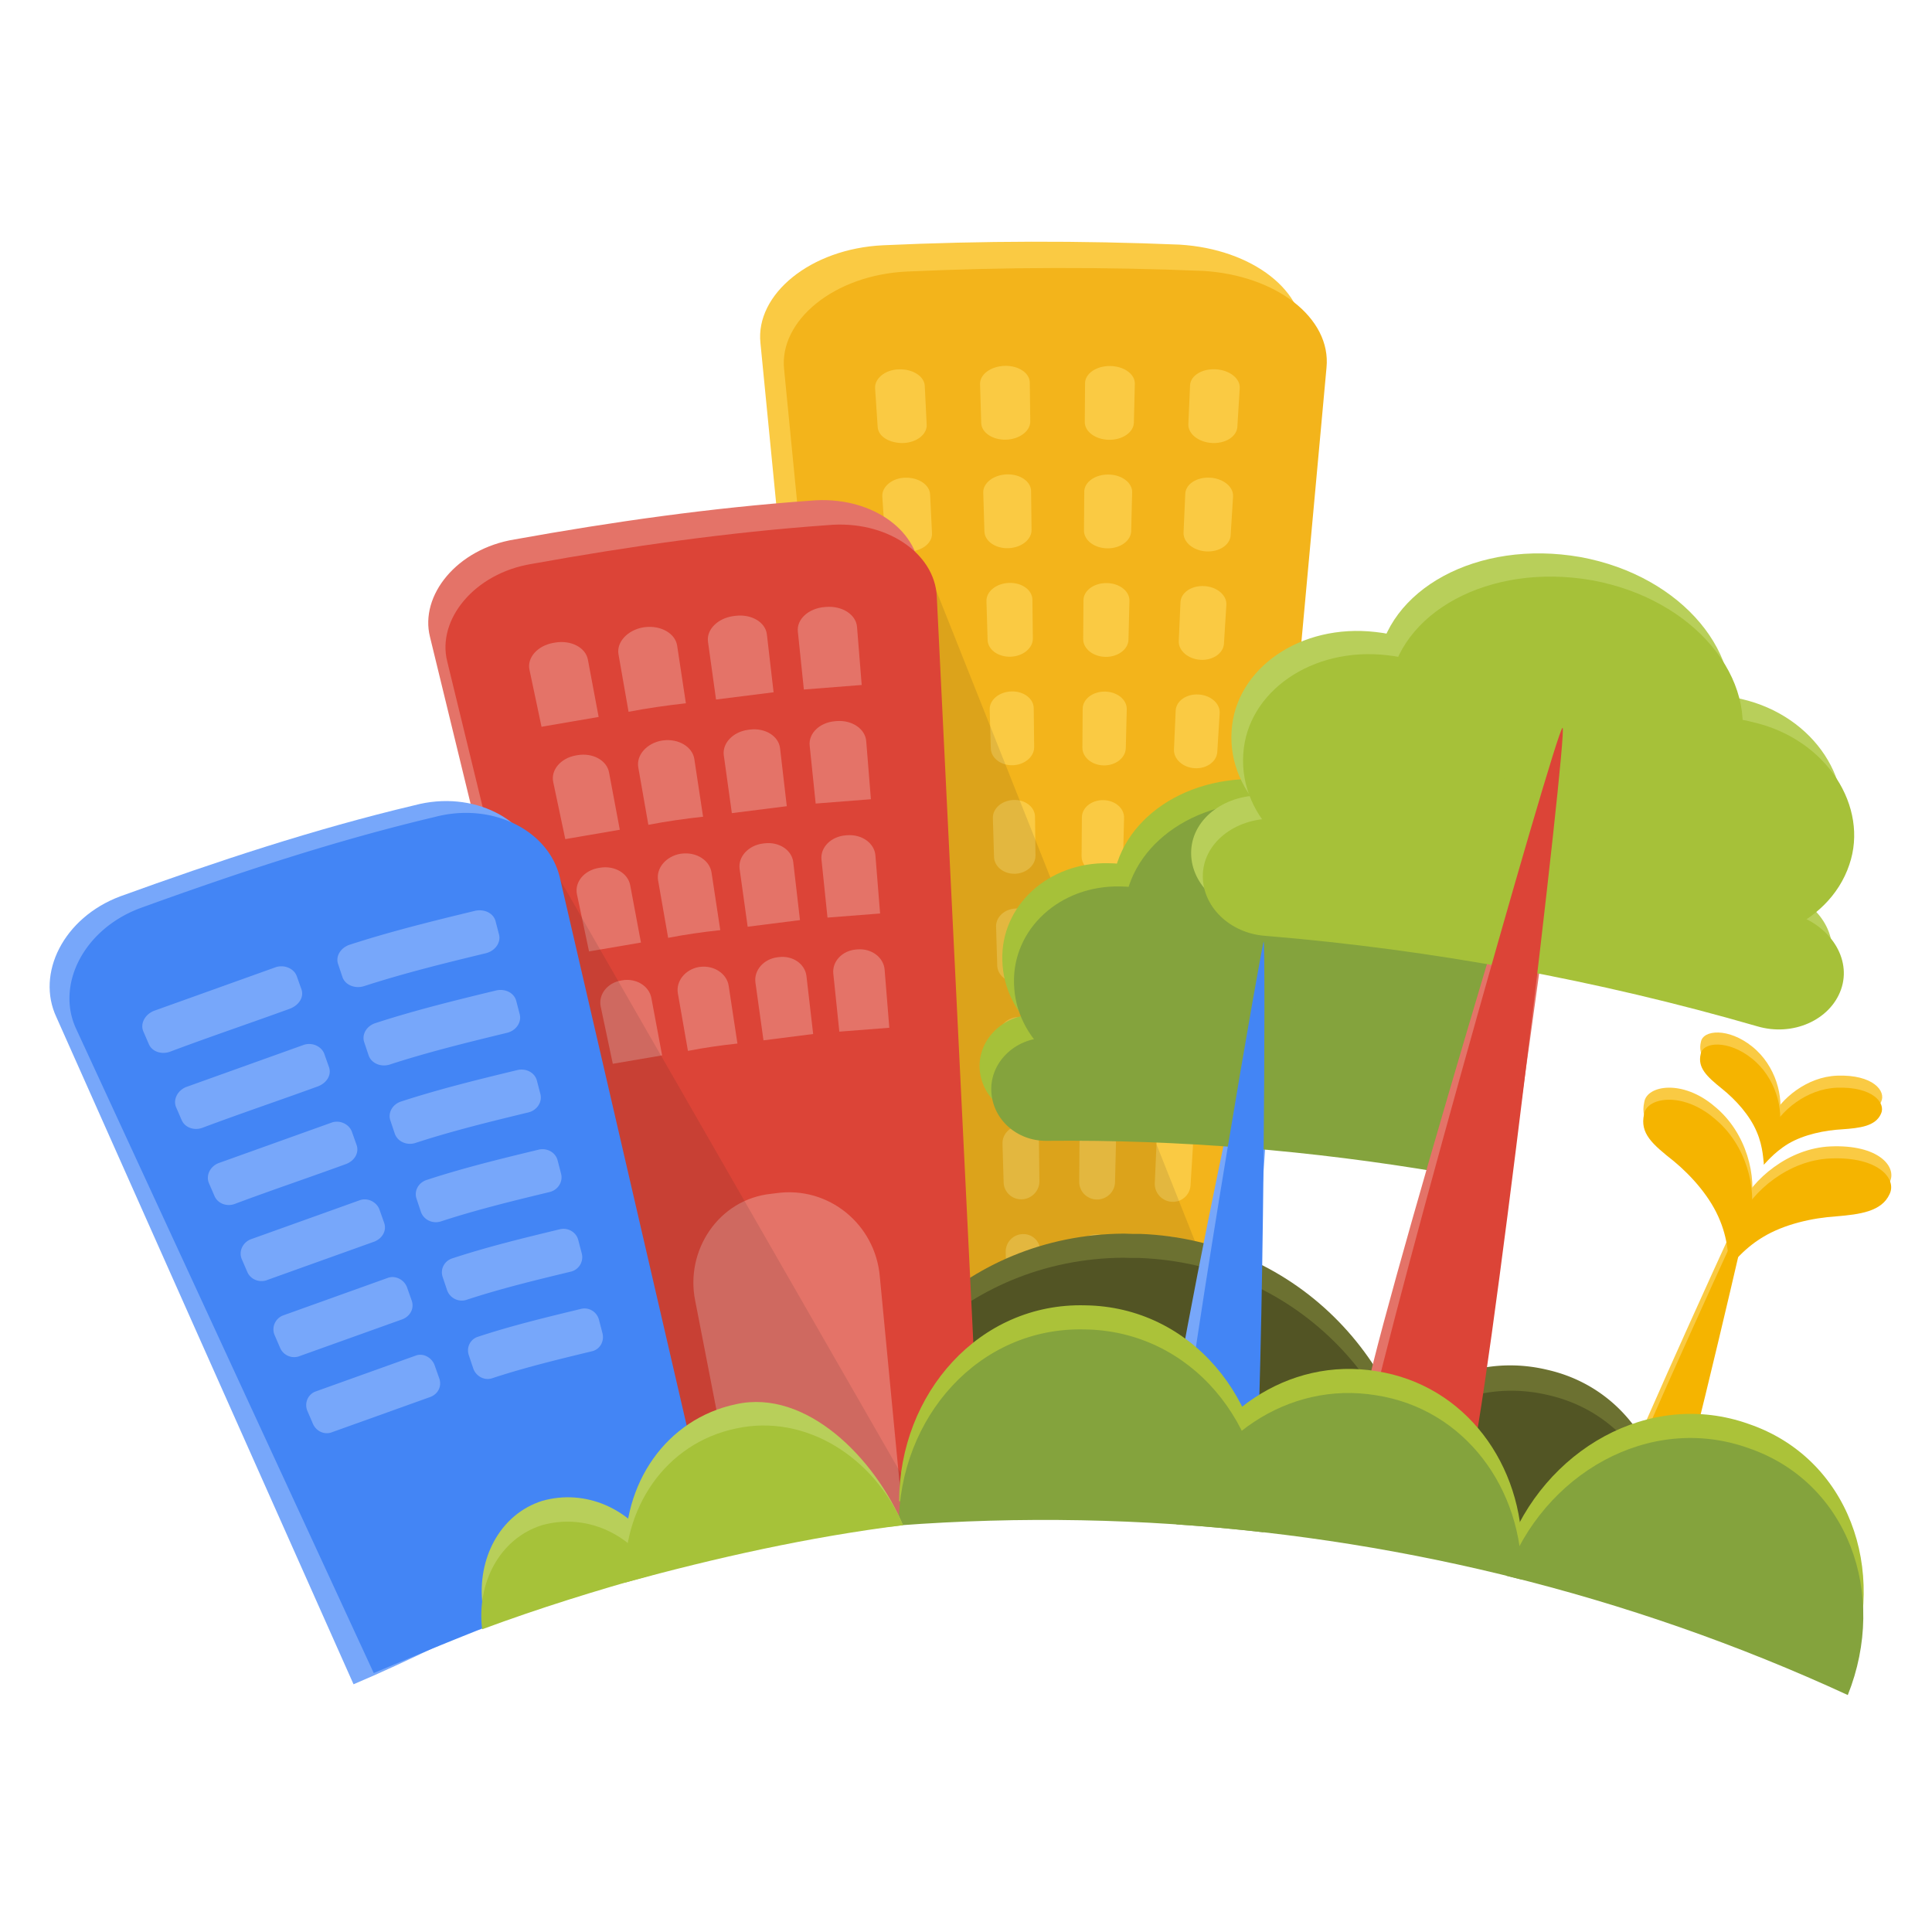 <svg xmlns="http://www.w3.org/2000/svg" xmlns:xlink="http://www.w3.org/1999/xlink" viewBox="0 0 500 500" xmlns:v="https://vecta.io/nano"><g transform="matrix(.945 .015 -.015 .903 195.487 60.684)"><path fill="#faca43" d="M40.282-179.156c-27.042-.726-54.109-.213-81.116 1.531-19.987 1.31-34.793 14.712-33.159 28.566l6.807 62.079 22.194 266.862c27.422-2.656 68.308-3.059 95.855-1.21l23.636-330.659c1.128-14.252-14.203-26.26-34.217-27.169z" transform="translate(75.878 180.132)"/><path fill="#f3b41b" d="M-67.187-86.98l-6.806-62.079c-1.635-13.854 13.171-27.256 33.158-28.567 27.007-1.743 54.074-2.256 81.116-1.53 20.014.909 35.347 12.917 34.219 27.169L50.863 178.672c-27.547-1.849-68.433-1.446-95.855 1.21L-67.187-86.98zm49.311 221.443c-.168-2.755-2.329-4.902-4.823-4.794-2.503.042-4.329 2.617-4.106 5.337l.881 11.103c.229 2.788 2.329 4.694 4.725 4.657 2.39-.098 4.19-2.43 4.019-5.187l-.696-11.116zm-1.945-31.04c-.171-2.76-2.446-4.9-5.086-4.781-2.643.053-4.585 2.636-4.367 5.36l.887 11.098c.224 2.788 2.441 4.681 4.98 4.636 2.533-.109 4.451-2.445 4.284-5.205l-.698-11.108zm-1.947-31.044c-.171-2.764-2.567-4.891-5.347-4.762-2.786.061-4.842 2.651-4.621 5.381l.881 11.096c.226 2.788 2.561 4.673 5.242 4.617 2.675-.121 4.71-2.463 4.541-5.221l-.696-11.111zm-1.951-31.042c-.166-2.765-2.678-4.889-5.599-4.752-2.931.077-5.105 2.677-4.887 5.405l.883 11.095c.227 2.791 2.679 4.671 5.504 4.605 2.82-.132 4.969-2.483 4.798-5.242l-.699-11.111zm-1.944-31.048c-.17-2.759-2.797-4.873-5.864-4.725-3.076.084-5.361 2.693-5.14 5.418l.881 11.1c.227 2.785 2.793 4.658 5.759 4.58 2.964-.139 5.228-2.498 5.06-5.26l-.696-11.113zm-1.951-31.041c-.169-2.762-2.91-4.868-6.118-4.71-3.218.095-5.621 2.713-5.401 5.435l.882 11.1c.227 2.792 2.909 4.647 6.019 4.562 3.105-.153 5.485-2.516 5.316-5.276l-.698-11.111zm-1.947-31.046c-.169-2.762-3.026-4.864-6.378-4.693-3.362.103-5.883 2.733-5.661 5.456l.881 11.102c.229 2.791 3.027 4.641 6.28 4.543 3.248-.162 5.749-2.532 5.578-5.297l-.7-11.111zm-1.946-31.042c-.171-2.759-3.141-4.852-6.641-4.678-3.5.115-6.137 2.754-5.916 5.484l.88 11.097c.227 2.787 3.145 4.627 6.538 4.52 3.393-.174 6.005-2.551 5.836-5.309l-.697-11.114zm-1.949-31.043c-.169-2.76-3.258-4.847-6.897-4.66-3.647.126-6.401 2.772-6.178 5.498l.883 11.098c.225 2.791 3.255 4.617 6.794 4.504 3.535-.18 6.263-2.567 6.096-5.327l-.698-11.113zm-1.95-31.045c-.166-2.758-3.372-4.84-7.153-4.639-3.788.134-6.658 2.79-6.436 5.513l.88 11.104c.226 2.788 3.373 4.601 7.055 4.475 3.676-.191 6.521-2.579 6.354-5.338l-.7-11.115zM.995 133.451c-.071-2.759-2.15-4.879-4.641-4.734-2.5.141-4.418 2.489-4.292 5.25l.489 11.125c.126 2.761 2.165 4.899 4.557 4.762 2.384-.138 4.264-2.504 4.193-5.265l-.306-11.138zm-.849-31.09c-.071-2.763-2.272-4.877-4.903-4.726-2.645.145-4.68 2.496-4.553 5.26l.49 11.12c.127 2.762 2.28 4.896 4.815 4.751 2.529-.142 4.525-2.511 4.454-5.278l-.303-11.127zM-.709 71.27c-.073-2.765-2.383-4.876-5.161-4.725-2.784.153-4.94 2.507-4.813 5.274l.492 11.123c.125 2.765 2.398 4.889 5.074 4.737s4.785-2.515 4.712-5.28L-.709 71.27zm-.854-31.093c-.07-2.767-2.499-4.876-5.419-4.718-2.931.156-5.196 2.52-5.069 5.29l.49 11.119c.126 2.762 2.512 4.888 5.334 4.73 2.815-.153 5.042-2.529 4.973-5.291l-.309-11.13zm-.85-31.094C-2.484 6.317-5.03 4.214-8.09 4.377c-3.075.163-5.459 2.53-5.334 5.294l.492 11.123c.124 2.762 2.628 4.88 5.595 4.722 2.955-.161 5.301-2.536 5.23-5.302l-.306-11.131zm-.852-31.09c-.073-2.769-2.731-4.869-5.937-4.699-3.218.172-5.721 2.539-5.595 5.301l.493 11.124c.126 2.764 2.745 4.875 5.855 4.71 3.1-.166 5.561-2.546 5.489-5.309l-.305-11.127zm-.848-31.095c-.072-2.764-2.852-4.865-6.205-4.693-3.359.173-5.974 2.553-5.848 5.316l.49 11.123c.128 2.765 2.861 4.873 6.115 4.702 3.244-.169 5.82-2.554 5.748-5.321l-.3-11.127zm-.855-31.09c-.073-2.77-2.969-4.866-6.458-4.687-3.506.177-6.236 2.565-6.115 5.329l.496 11.123c.121 2.762 2.975 4.861 6.375 4.686 3.386-.175 6.079-2.557 6.005-5.325l-.303-11.126zm-.854-31.096c-.071-2.764-3.082-4.86-6.716-4.675-3.647.184-6.497 2.575-6.371 5.336l.493 11.124c.126 2.765 3.091 4.858 6.631 4.678 3.532-.177 6.34-2.566 6.27-5.33l-.307-11.133zm-.851-31.093c-.071-2.764-3.2-4.855-6.977-4.667-3.79.187-6.756 2.584-6.629 5.349l.492 11.124c.125 2.762 3.211 4.848 6.891 4.665s6.6-2.577 6.53-5.339l-.307-11.132zm26.578 279.813c.024-2.762-1.98-4.989-4.483-4.975-2.498.008-4.502 2.251-4.473 5.014l.099 11.138c.029 2.763 1.993 5.008 4.384 4.998 2.397-.011 4.36-2.275 4.384-5.038l.089-11.137zm.245-31.098c.024-2.767-2.098-4.992-4.745-4.986-2.638.011-4.76 2.258-4.731 5.023l.096 11.129c.032 2.766 2.113 5.01 4.645 4.999 2.543-.01 4.621-2.271 4.648-5.036l.087-11.129zm.239-31.106c.026-2.767-2.21-4.991-5.002-4.984-2.78.011-5.02 2.254-4.991 5.024l.1 11.132c.027 2.764 2.223 5.004 4.901 4.996 2.686-.01 4.881-2.271 4.908-5.033l.084-11.135zm.245-31.103c.026-2.765-2.328-4.997-5.263-4.987-2.926.01-5.278 2.258-5.25 5.026l.099 11.134c.028 2.765 2.342 5.006 5.167 4.995s5.134-2.27 5.162-5.034l.085-11.134zm.246-31.106c.024-2.765-2.449-4.994-5.525-4.981-3.068.01-5.54 2.255-5.51 5.022l.1 11.133c.029 2.766 2.461 5.007 5.422 4.994 2.97-.008 5.398-2.269 5.423-5.033l.09-11.135zm.241-31.105c.027-2.764-2.561-4.993-5.78-4.983-3.214.011-5.8 2.262-5.771 5.023l.095 11.135c.031 2.765 2.579 5.004 5.685 4.992 3.117-.011 5.659-2.265 5.685-5.031l.086-11.136zm.244-31.103c.026-2.762-2.678-4.997-6.041-4.986s-6.059 2.264-6.032 5.026l.101 11.134c.029 2.765 2.692 5.005 5.942 4.995 3.26-.011 5.917-2.269 5.942-5.034l.088-11.135zm.243-31.098c.025-2.77-2.79-5.004-6.301-4.99-3.498.009-6.318 2.26-6.29 5.027l.1 11.132c.03 2.769 2.809 5.001 6.199 4.991 3.402-.01 6.18-2.264 6.206-5.028l.086-11.132zm.244-31.109c.027-2.762-2.909-4.997-6.559-4.986-3.643.01-6.582 2.261-6.551 5.03l.097 11.133c.031 2.767 2.926 5 6.464 4.989 3.543-.011 6.436-2.264 6.463-5.031l.086-11.135zm.242-31.101c.027-2.767-3.025-5-6.818-4.989-3.784.011-6.837 2.266-6.81 5.031l.1 11.134c.027 2.765 3.042 4.993 6.719 4.982 3.689-.008 6.696-2.259 6.723-5.024l.086-11.134zm16.705 280.454c.124-2.757-1.803-5.089-4.3-5.211s-4.581 2.014-4.649 4.778l-.293 11.132c-.068 2.762 1.817 5.111 4.21 5.227s4.428-2.037 4.552-4.797l.48-11.129zm1.336-31.074c.124-2.762-1.918-5.095-4.556-5.222s-4.842 2.004-4.907 4.77l-.297 11.128c-.069 2.762 1.935 5.113 4.47 5.237s4.688-2.025 4.811-4.787l.479-11.126zm1.338-31.07c.124-2.77-2.035-5.107-4.815-5.239-2.785-.13-5.099 1.998-5.168 4.764l-.296 11.128c-.068 2.764 2.053 5.118 4.729 5.246s4.948-2.02 5.07-4.782l.48-11.117zm1.338-31.078c.121-2.767-2.151-5.113-5.078-5.25s-5.357 1.991-5.424 4.761l-.295 11.127c-.067 2.762 2.166 5.122 4.986 5.252s5.207-2.006 5.329-4.77l.482-11.12zm1.334-31.081c.127-2.76-2.262-5.109-5.332-5.253s-5.618 1.981-5.684 4.747l-.293 11.131c-.068 2.763 2.278 5.124 5.246 5.263 2.961.138 5.465-1.998 5.589-4.76l.474-11.128zm1.342-31.076c.121-2.759-2.382-5.114-5.592-5.262-3.218-.145-5.878 1.974-5.947 4.736l-.296 11.134c-.066 2.765 2.398 5.124 5.509 5.267 3.102.142 5.723-1.985 5.846-4.748l.48-11.127zm1.337-31.071c.122-2.764-2.5-5.126-5.853-5.279-3.358-.15-6.134 1.969-6.205 4.733l-.293 11.129c-.071 2.768 2.515 5.134 5.764 5.28s5.982-1.98 6.108-4.746l.479-11.117zm1.336-31.075c.123-2.767-2.614-5.132-6.111-5.289s-6.395 1.959-6.464 4.728L35.293-73c-.069 2.76 2.629 5.129 6.023 5.284s6.244-1.966 6.364-4.73l.48-11.122zm1.34-31.08c.124-2.762-2.733-5.134-6.375-5.297-3.642-.158-6.653 1.953-6.719 4.718l-.297 11.13c-.068 2.767 2.749 5.136 6.287 5.294s6.5-1.958 6.622-4.718l.482-11.127zm1.337-31.074c.122-2.76-2.847-5.14-6.631-5.305s-6.916 1.944-6.982 4.707l-.294 11.131c-.067 2.766 2.858 5.134 6.545 5.298 3.676.161 6.759-1.945 6.882-4.707l.48-11.124z" transform="translate(82.478 187.558)"/></g><g opacity=".113" transform="matrix(.945 .015 -.015 .903 275.117 252.287)"><path fill="#221f1f" d="M38.162 77.804l-66.324 36-10-227.609L38.162 77.804z"/></g><g transform="matrix(.988 .016 -.015 .945 216.387 317.811)"><use xlink:href="#B" fill="#6c7131" transform="translate(77.521 38.246)"/><use xlink:href="#B" fill="#525424" transform="translate(77.521 44.847)"/><use xlink:href="#C" fill="#6c7131" transform="translate(179.405 59.193)"/><use xlink:href="#C" fill="#525524" transform="translate(179.807 66.129)"/></g><g transform="matrix(.945 .015 -.015 .903 254.157 199.303)" fill="#a6c139"><path d="M37.226 3.487C34.683 22.053 16.437 35.808-3.516 34.026c-20.003-.958-36.247-16.937-36.292-35.68-.027-19.293 18.287-34.154 40.902-33.031 22.564 1.967 38.742 19.057 36.132 38.172z" transform="translate(76.014 36.058)"/><use xlink:href="#D" transform="translate(34.919 50.438)"/><use xlink:href="#E" transform="translate(54.564 69.484)"/><path d="M1.144-6.627c-9.362-.818-17.968 2.761-23.374 9.776C-7.389 4.213 7.501 5.271 22.23 7.445 18.245-.383 10.51-5.915 1.144-6.627z" transform="translate(89.569 72.428)"/><path d="M27.116 7.661c2.786-15.38-8.22-29.604-24.562-31.86-16.341-2.24-30.657 9.541-31.793 24.727-.663 8.094 2.212 15.716 7.153 21.29 12.398.804 24.627 3.055 36.936 4.62 6.22-4.403 10.861-10.705 12.266-18.777z" transform="translate(112.972 55.678)"/><use xlink:href="#F" transform="translate(71.695 88.299)"/></g><g transform="matrix(.945 .015 -.015 .903 257.179 205.316)"><path fill="#77a7fa" d="M15.618-93.114c-.395-.024-26.81 131.698-31.707 182.383 7.445 2.122 14.674 1.827 21.853 3.909l9.854-186.292z" transform="translate(64.625 112.326)"/><g fill="#84a33d"><path d="M37.226 3.487C34.683 22.053 16.437 35.808-3.516 34.026c-20.003-.958-36.247-16.937-36.292-35.68-.027-19.293 18.287-34.155 40.902-33.031 22.564 1.967 38.742 19.057 36.132 38.172z" transform="translate(76.014 36.059)"/><use xlink:href="#D" transform="translate(34.919 50.439)"/><use xlink:href="#E" transform="translate(54.564 69.485)"/><path d="M1.144-6.626c-9.362-.819-17.968 2.76-23.374 9.775C-7.389 4.213 7.501 5.271 22.23 7.445 18.245-.383 10.51-5.914 1.144-6.626z" transform="translate(89.569 72.429)"/><path d="M27.116 7.661c2.786-15.38-8.22-29.604-24.562-31.86-16.341-2.24-30.658 9.541-31.793 24.727-.663 8.094 2.212 15.716 7.152 21.29 12.399.804 24.628 3.055 36.937 4.62 6.22-4.403 10.861-10.705 12.266-18.777z" transform="translate(112.972 55.679)"/><use xlink:href="#F" transform="translate(71.695 88.3)"/></g><path fill="#4385f5" d="M9.854-83.213c-.395-.024-16.909 109.67-21.806 160.355l21.853 6.135c2.051-48.385.424-166.555-.047-166.49z" transform="translate(64.738 124.452)"/></g><g transform="matrix(.988 .016 -.015 .945 421.366 265.25)"><g fill="#faca43"><path d="M-6.483-4.293c-5.596-4.49-9-7.376-7.938-12.687.571-4.62 9.915-6.517 18.427.841 8.6 7.095 11.478 19.247 9.799 27.235-1.502 8.235-5.659 12.35-5.286 12.397-.287.004-.08-5.58-2.607-11.683C3.437 5.609-1.567-.184-6.483-4.293z" transform="translate(18.958 38.056)"/><use xlink:href="#G" transform="translate(48.819 47.127)"/><path d="M-4.856-3.219c-4.108-3.331-6.53-5.684-5.724-9.424.476-3.35 7.166-4.089 13.456 1.038 6.307 5.102 8.51 13.812 7.346 19.513-1.033 5.877-4.075 8.778-3.804 8.824-.211-.005-.12-4.006-2.034-8.384C2.504 3.899-1.219-.27-4.856-3.219z" transform="translate(29.703 16.982)"/><path d="M3.335-10.518c9.293-.495 12.906 3.974 11.593 6.953C13.547-.124 9.391.43 4.932.84.289 1.179-5.082 2.424-9.131 4.979c-4.097 2.648-6.3 6.033-6.478 5.922.248.109-.632-3.927 1.854-9.38 2.258-5.347 9.095-11.63 17.09-12.039z" transform="translate(51.646 23.481)"/><use xlink:href="#H" transform="translate(16.625 88.485)"/></g><g fill="#f5b400"><path d="M-6.483-4.293c-5.596-4.49-9-7.375-7.938-12.686.571-4.62 9.915-6.517 18.427.841 8.6 7.095 11.478 19.246 9.799 27.234-1.502 8.235-5.659 12.35-5.286 12.397-.287.003-.08-5.579-2.607-11.682C3.437 5.61-1.567-.184-6.483-4.293z" transform="translate(18.958 41.356)"/><use xlink:href="#G" transform="translate(48.819 50.427)"/><path d="M-4.856-3.219c-4.108-3.331-6.53-5.684-5.724-9.424.476-3.35 7.166-4.09 13.456 1.038 6.307 5.102 8.51 13.812 7.346 19.513-1.033 5.877-4.075 8.777-3.804 8.824-.211-.005-.12-4.006-2.034-8.384C2.504 3.899-1.219-.27-4.856-3.219z" transform="translate(29.703 20.282)"/><path d="M3.335-10.518c9.293-.495 12.906 3.974 11.593 6.953C13.547-.124 9.391.429 4.932.84.289 1.178-5.082 2.424-9.131 4.979c-4.097 2.648-6.3 6.033-6.478 5.922.248.109-.632-3.927 1.854-9.38 2.258-5.347 9.095-11.63 17.09-12.039z" transform="translate(51.646 26.782)"/><use xlink:href="#H" transform="translate(16.625 91.785)"/></g></g><g transform="matrix(.945 .015 -.015 .903 309.099 138.106)"><path fill="#e47368" d="M1.846 96.14c-2.441 11.68-10.558 20.059-18.111 18.557-7.542-1.549-12.462-11.574-10.787-23.526.063-12.113 52.648-207.37 54.191-206.831 1.588.3-21.269 200.439-25.293 211.8z" transform="translate(77.547 157.815)"/><g fill="#b8cf5a"><path d="M46.328 10.244C40.93 31.269 16.73 43.248-8.152 38.938c-24.89-4.134-43.577-24.061-41.563-45.485 2.049-21.826 26.792-36.701 55.054-32 28.25 4.914 46.391 27.741 40.989 48.791z" transform="translate(100.443 43.498)"/><path d="M34.475 8.428C37.311-8.744 22.963-25.82 2.209-27.851c-20.74-2.201-38.252 11.136-39.039 28.91-.481 9.285 3.492 17.772 9.951 23.942 15.56 1.607 31.206 2.489 46.65 5.05 7.604-4.809 13.267-12.454 14.704-21.623z" transform="translate(47.928 55.218)"/><path d="M1.936-7.911C-9.776-9.732-20.806-5.736-27.868 1.867-9.19 3.619 9.441 6.229 27.868 9.732 23.188.479 13.698-6.435 1.936-7.911z" transform="translate(69.222 80.252)"/><use xlink:href="#I" transform="translate(112.795 88.555)"/><use xlink:href="#J" transform="translate(144.433 72.148)"/><use xlink:href="#K" transform="translate(89.455 104.559)"/></g><g fill="#a6c139"><path d="M46.328 10.244C40.93 31.269 16.73 43.248-8.152 38.938-33.043 34.804-51.729 14.877-49.715-6.547c2.049-21.826 26.792-36.701 55.054-32 28.25 4.914 46.39 27.741 40.989 48.791z" transform="translate(103.742 50.099)"/><path d="M34.475 8.428C37.311-8.744 22.963-25.82 2.209-27.851c-20.74-2.201-38.252 11.136-39.039 28.91-.481 9.285 3.492 17.772 9.951 23.942 15.56 1.607 31.206 2.489 46.65 5.05 7.605-4.809 13.267-12.454 14.704-21.623z" transform="translate(51.228 61.818)"/><path d="M1.936-7.911C-9.776-9.732-20.806-5.735-27.868 1.867-9.189 3.619 9.441 6.229 27.868 9.732 23.188.479 13.698-6.435 1.936-7.911z" transform="translate(72.522 86.853)"/><use xlink:href="#I" transform="translate(116.096 95.155)"/><use xlink:href="#J" transform="translate(147.733 78.749)"/><use xlink:href="#K" transform="translate(92.756 111.16)"/></g><path fill="#dc4437" d="M3.497 96.14c-2.441 11.68-10.559 20.058-18.112 18.556-7.542-1.549-12.461-11.574-10.786-23.526.063-12.113 49.347-207.369 50.891-206.83 1.587.3-17.969 200.439-21.993 211.8z" transform="translate(76.208 169.622)"/></g><g transform="matrix(.945 .015 -.015 .903 108.815 126.119)"><path fill="#e47368" d="M55.126 142.499c7.176-.53 14.289-1.795 21.507-1.853L60.154-128.678c-.704-12.497-14.245-21.83-30.189-20.027-27.17 2.477-54.139 6.955-80.852 12.452-15.77 2.954-25.746 16.496-22.707 28.311l63.69 255.417c6.936-1.822 13.897 3.032 20.991 1.852" transform="translate(76.883 150.758)"/><path fill="#dc4437" d="M60.154-127.161l16.479 262.723c-7.218.058-14.333 1.323-21.509 1.853l-7.218-67.112-.267-2.483c-1.485-14.897-14.413-25.732-28.752-23.362l-1.345.197C3.106 46.465-5.807 61.35-2.792 75.634l.496 2.447 13.382 66.162c-7.094 1.18-14.054 2.926-20.99 4.749l-63.69-255.417c-3.039-11.815 6.937-25.358 22.707-28.312 26.713-5.496 53.681-9.975 80.852-12.451 15.944-1.804 29.485 7.53 30.189 20.027zM-16.165-10.884c-.674-3.467-4.275-5.69-8.041-4.952l-.353.073c-3.763.736-6.196 4.135-5.436 7.588l3.565 16.3 13.466-2.631-3.201-16.378zm-6.308-32.221c-.674-3.477-4.423-5.658-8.384-4.881l-.372.073c-3.956.775-6.541 4.206-5.782 7.665l3.568 16.292 14.172-2.781-3.202-16.368zm-6.308-32.226c-.673-3.48-4.577-5.626-8.728-4.81l-.391.077c-4.145.816-6.888 4.276-6.121 7.737l3.563 16.297 14.882-2.93-3.205-16.371zm-6.306-32.229c-.673-3.471-4.732-5.593-9.071-4.736l-.409.079c-4.338.857-7.232 4.353-6.472 7.806l3.564 16.302 15.593-3.075-3.205-16.376zM4.951-14.713c-.552-3.493-4.082-5.878-7.881-5.33l-.36.05c-3.761.754-6.284 4.194-5.64 7.669l3.015 16.412c4.469-.992 8.979-1.746 13.519-2.327L4.951-14.713zM-.266-47.125c-.561-3.5-4.242-5.86-8.229-5.279l-.383.053c-3.951.791-6.63 4.252-5.983 7.733l3.013 16.406c4.705-1.034 9.453-1.829 14.237-2.446L-.266-47.125zm-5.222-32.421c-.559-3.497-4.396-5.83-8.577-5.22l-.4.06c-4.143.822-6.977 4.309-6.333 7.791l3.017 16.406c4.943-1.077 9.927-1.912 14.946-2.566l-2.653-16.471zm-5.222-32.424c-.552-3.49-4.551-5.8-8.923-5.155l-.417.061c-4.335.856-7.325 4.373-6.679 7.851l3.015 16.409c5.176-1.121 10.4-1.999 15.655-2.694l-2.651-16.472zm36.907 94.099c-.437-3.506-3.869-5.895-7.666-5.327l-.358.056c-3.796.566-6.444 3.864-5.914 7.36L14.722.72l13.573-2.04-2.098-16.551zm-4.13-32.569c-.439-3.516-4.027-5.88-8.014-5.285l-.379.056c-3.983.596-6.792 3.911-6.264 7.414L9.873-31.76l14.293-2.135-2.099-16.545zm-4.132-32.58c-.439-3.513-4.182-5.855-8.364-5.234l-.395.061c-4.178.62-7.138 3.958-6.613 7.459l2.464 16.5 15.009-2.235-2.101-16.551zm-4.13-32.582c-.439-3.505-4.34-5.824-8.712-5.178l-.414.063c-4.373.644-7.491 4.004-6.962 7.503L.18-96.715l15.724-2.335-2.099-16.552zm33.763 95.534c-.323-3.524-3.676-6.076-7.497-5.697l-.361.033c-3.824.377-6.582 3.531-6.173 7.041l1.91 16.577 13.664-1.339-1.543-16.615zm-3.039-32.691c-.322-3.528-3.831-6.062-7.845-5.664l-.379.035c-4.017.395-6.936 3.562-6.522 7.083l1.906 16.567 14.382-1.415-1.542-16.606zm-3.037-32.698c-.323-3.529-3.988-6.046-8.197-5.629l-.395.041c-4.212.415-7.285 3.601-6.872 7.114l1.906 16.574 15.101-1.491-1.543-16.609zm-3.04-32.701c-.321-3.523-4.142-6.024-8.542-5.587l-.418.04c-4.401.438-7.632 3.637-7.222 7.152l1.91 16.574 15.815-1.565-1.543-16.614z" transform="translate(81.71 156.17)"/></g><g opacity=".113" transform="matrix(.945 .015 -.015 .903 189.654 306.479)"><path fill="#221f1f" d="M55.161 95.804l-107.322 2-3-195.609L55.161 95.804z"/></g><g transform="matrix(.988 .016 -.015 .945 232.9 336.533)"><g fill="#abc239"><path d="M.057-27.228c-27.738-.288-48.284 24.916-47.911 54.487 31.713-3.048 63.792-2.96 95.549.257C48.227-2.087 27.803-27.323.057-27.228z" transform="translate(48.477 27.766)"/><use xlink:href="#L" transform="translate(209.963 59.05)"/><use xlink:href="#M" transform="translate(118.664 40.365)"/></g><g fill="#84a33d"><path d="M.057-27.228c-27.738-.288-48.284 24.916-47.911 54.486 31.713-3.047 63.792-2.959 95.549.258C48.227-2.087 27.803-27.323.057-27.228z" transform="translate(48.477 34.366)"/><use xlink:href="#L" transform="translate(209.963 65.65)"/><use xlink:href="#M" transform="translate(118.664 46.965)"/></g></g><g transform="matrix(.945 .015 -.015 .903 9.841 202.357)"><path fill="#77a7fa" d="M45.864-106.616c-3.072-13.625-18.738-21.816-34.7-17.093-27.32 7.257-53.933 16.995-80.206 27.455-15.386 6.347-22.748 22.457-16.877 34.938l84.367 189.748c30.083-13.858 61.519-34.573 93.342-41.994L45.864-106.616z" transform="translate(92.04 128.682)"/><path fill="#4385f5" d="M45.864-103.315L91.79 89.737c-31.823 7.421-63.259 21.536-93.341 35.394L-85.919-58.017c-5.871-12.481 1.491-28.589 16.877-34.937 26.273-10.46 52.886-20.199 80.206-27.455 15.962-4.723 31.629 3.469 34.7 17.094zM13.72 36.666c-.773-2.181-3.185-3.57-5.25-2.679L-18.894 44.77c-2.038.936-2.933 3.445-1.99 5.614l1.561 3.626c.946 2.169 3.319 3.187 5.304 2.277l26.772-10.55c2.018-.875 3.099-3.08 2.294-5.352l-1.327-3.719zM5.822 14.497c-.776-2.184-3.258-3.55-5.407-2.625l-28.489 11.229c-2.121.963-3.085 3.501-2.144 5.673l1.564 3.623c.944 2.172 3.382 3.165 5.456 2.214L4.698 23.626c2.098-.907 3.252-3.139 2.448-5.413l-1.324-3.716zm-7.904-22.17c-.775-2.184-3.326-3.52-5.562-2.568L-37.25 1.425c-2.209 1.005-3.241 3.577-2.298 5.743l1.565 3.626c.939 2.171 3.45 3.128 5.606 2.145l29.014-11.43C-1.181.574.049-1.684-.757-3.956l-1.325-3.717zm-7.902-22.171c-.775-2.185-3.395-3.495-5.723-2.51l-30.724 12.105c-2.293 1.044-3.392 3.638-2.449 5.813l1.567 3.617c.937 2.171 3.517 3.108 5.757 2.087 9.987-4.101 20.119-7.847 30.133-11.876 2.27-.962 3.569-3.245 2.768-5.517l-1.329-3.719zm-7.901-22.172c-.772-2.183-3.469-3.47-5.877-2.454l-31.85 12.551c-2.372 1.075-3.539 3.707-2.605 5.872l1.568 3.624c.941 2.168 3.589 3.072 5.916 2.013 10.352-4.257 20.854-8.148 31.249-12.314 2.356-.996 3.729-3.299 2.925-5.573l-1.326-3.719zm-7.906-22.169c-.773-2.188-3.537-3.445-6.028-2.398l-32.97 12.989c-2.462 1.115-3.697 3.768-2.755 5.939l1.562 3.622c.941 2.17 3.659 3.045 6.072 1.955 10.719-4.412 21.601-8.453 32.369-12.759 2.443-1.028 3.885-3.361 3.078-5.632l-1.328-3.716zm84.302 97.074c-.603-2.285-2.832-3.648-4.978-3.044-9.413 2.545-18.83 5.088-28.036 8.436-2.118.709-3.226 3.093-2.467 5.334l1.263 3.739c.754 2.238 3.046 3.498 5.113 2.81 9-3.284 18.213-5.762 27.418-8.257 2.093-.583 3.301-2.913 2.699-5.199l-1.012-3.819zM52.482.137c-.599-2.285-2.899-3.627-5.139-3.002C37.536-.211 27.729 2.45 18.142 5.924c-2.206.736-3.384 3.144-2.63 5.384l1.262 3.738c.759 2.244 3.123 3.475 5.277 2.756 9.384-3.406 18.984-6.007 28.583-8.6 2.183-.614 3.466-2.962 2.862-5.246L52.482.137zm-6.025-22.754c-.601-2.282-2.971-3.606-5.3-2.957-10.204 2.76-20.401 5.54-30.374 9.142-2.293.767-3.541 3.2-2.782 5.435L9.26-7.254a4.3 4.3 0 0 0 5.434 2.698c9.767-3.53 19.758-6.25 29.75-8.951 2.276-.635 3.628-3.005 3.025-5.29l-1.012-3.82zm-6.028-22.746c-.601-2.288-3.046-3.59-5.465-2.918-10.595 2.868-21.179 5.763-31.535 9.489-2.383.796-3.704 3.256-2.947 5.494l1.262 3.738c.757 2.237 3.263 3.423 5.593 2.649 10.148-3.66 20.529-6.497 30.918-9.308 2.362-.654 3.79-3.046 3.185-5.333l-1.011-3.811zm-6.026-22.758c-.601-2.282-3.118-3.565-5.627-2.867-10.988 2.973-21.964 5.987-32.703 9.837-2.478.827-3.864 3.308-3.107 5.548l1.262 3.737c.756 2.243 3.331 3.4 5.751 2.594 10.534-3.784 21.307-6.735 32.084-9.659 2.455-.684 3.955-3.088 3.355-5.374l-1.015-3.816zm-6.025-22.75c-.604-2.29-3.194-3.549-5.792-2.827-11.381 3.081-22.748 6.213-33.874 10.191-2.559.858-4.016 3.356-3.263 5.596l1.262 3.743c.755 2.236 3.407 3.377 5.912 2.539 10.919-3.911 22.079-6.979 33.252-10.004 2.543-.709 4.118-3.138 3.517-5.423l-1.014-3.815z" transform="translate(97.519 128.682)"/></g><g transform="matrix(1 .017 -.016 .956 123.932 357.723)"><g fill="#b8cf5a"><path d="M36.467 13.135C28.811-4.938 10.836-23.345-7.227-18.846-25.301-14.54-36.467 3.218-35.186 23.345c23.532-7.163 47.38-6.596 71.653-10.21z" transform="translate(73.891 23.595)"/><use xlink:href="#N" transform="translate(23.304 44.297)"/></g><g fill="#a6c239"><path d="M36.467 6.535C28.811-11.538 10.836-23.346-7.227-18.846-25.301-14.54-36.467 3.219-35.186 23.346c23.532-7.163 47.38-13.197 71.653-16.811z" transform="translate(73.891 30.196)"/><use xlink:href="#N" transform="translate(23.304 50.897)"/></g></g><defs ><path id="B" d="M77.271 37.997C74.728-2.806 43.917-36.993 2.137-37.989c-.717-.008-1.425.024-2.137.035l-2.137-.035c-41.78.996-72.591 35.183-75.134 75.986C-51.806 33.369-25.916 30.816 0 30.256c25.915.56 51.806 3.113 77.271 7.741z"/><path id="C" d="M7.402-23.532c-22.931-5.332-44.8 10.283-50.432 33.865a506.01 506.01 0 0 1 80.882 18.531c5.178-23.248-7.437-47.359-30.45-52.396z"/><path id="D" d="M28.304 4.407C29.206-10.75 16.598-24.524.099-24.334c-16.505-.088-29.305 12.705-28.604 28.303.316 8.176 4.084 15.095 9.655 20.171 12.405.224 24.829-.545 37.221.384 5.637-4.85 9.511-12.005 9.933-20.117z"/><path id="E" d="M.462-6.088C-8.92-6.699-17.322-2.063-22.319 5.07c14.893-.39 29.777.899 44.638 1.629C17.905-.965 9.839-5.556.462-6.088z"/><path id="F" d="M69.951 6.422c-1.531 8.099-9.127 13.071-17.112 11.914-35.823-5.744-72.205-8.29-108.483-7.321-8.063.254-14.936-5.861-15.368-14.044-.434-8.082 6.124-15.186 14.658-15.456 38.07-1.008 76.243 1.655 113.833 7.682C65.934-9.57 71.446-1.485 69.951 6.422z"/><path id="G" d="M4.628-14.761c12.761-.801 17.618 5.371 15.704 9.522C18.327-.432 12.611.411 6.517 1.059.193 1.594-7.142 3.437-12.663 7.074c-5.516 3.566-8.576 8.488-8.805 8.283.337.157-.778-5.467 2.651-13.14 3.17-7.611 12.468-16.27 23.445-16.978z"/><path id="H" d="M-1.245 36.787c-1.439 4.388-5.549 6.755-9.354 5.783-3.769-1.067-5.777-5.542-4.49-9.953.991-4.497 30.847-76.158 31.139-76.075.325-.004-15.534 75.852-17.295 80.245z"/><path id="I" d="M2.819-8.586C-8.825-10.777-20.07-7.6-27.542-.833-9.085 2.599 9.371 6.038 27.542 10.777 23.376 1.629 14.441-6.293 2.819-8.586z"/><path id="J" d="M33.095 13.117c5.144-16.522-6.61-35.815-26.968-40.373-20.204-5.192-39.445 5.956-42.621 23.274-1.745 9.113 1.007 18.143 6.57 25.111C-14.725 24.745.645 27.82 15.588 32.448c8.179-3.676 14.824-10.445 17.507-19.331z"/><path id="K" d="M86.368 16.509c-2.836 8.853-13.042 13.778-22.775 10.927C19.695 14.938-25.528 6.999-71.1 3.783-81.25 3.369-89.205-4.553-88.876-13.85s9.311-16.438 20.077-15.985c47.904 3.378 95.444 11.723 141.595 24.86 10.328 3.019 16.41 12.629 13.572 21.484z"/><path id="L" d="M12.85-28.966c-26.069-9.24-53.663 7.917-62.9 36.027 30.983 7.402 61.168 17.85 89.951 31.145C50.05 10.394 39.06-20.092 12.85-28.966z"/><path id="M" d="M45.33 26.719c.005-24.784-15.537-46.421-38.871-49.805-23.276-3.633-44.528 12.451-51.793 36.219 30.58 1.661 61.007 6.223 90.664 13.586z"/><path id="N" d="M23.054.241C16.449-10.986 4.658-15.946-6.379-12.494-17.304-8.675-23.054 3.554-21.388 15.946-6.773 9.987 8.077 4.864 23.054.241z"/></defs></svg>